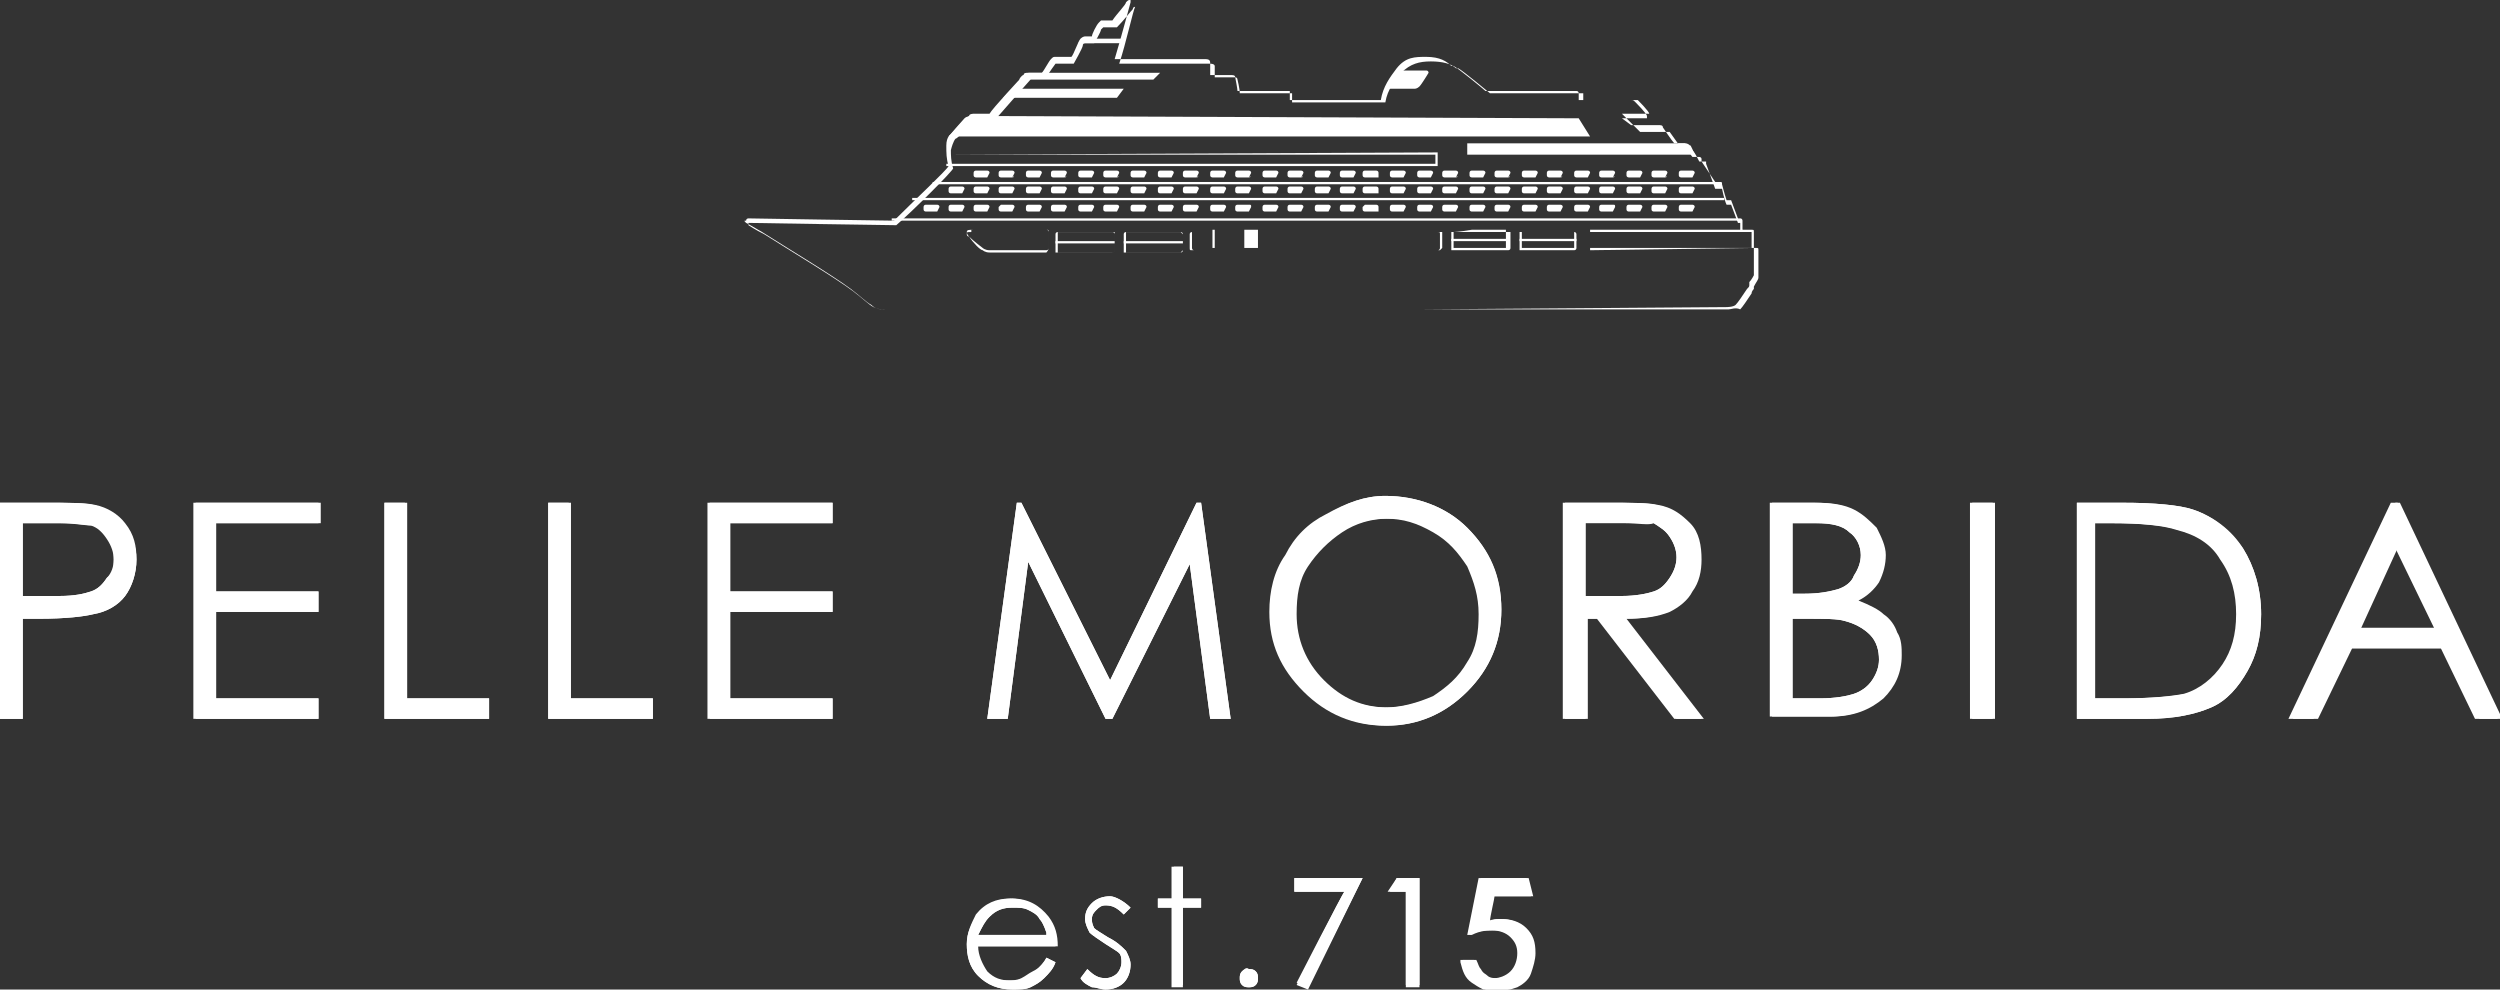 <?xml version="1.0" encoding="utf-8"?>
<!-- Generator: Adobe Illustrator 22.1.0, SVG Export Plug-In . SVG Version: 6.00 Build 0)  -->
<svg version="1.1" id="レイヤー_1" xmlns="http://www.w3.org/2000/svg" xmlns:xlink="http://www.w3.org/1999/xlink" x="0px"
	 y="0px" viewBox="0 0 109.9 43.5" style="enable-background:new 0 0 109.9 43.5;" xml:space="preserve">
<rect x="0" y="0" width="109.9" height="43.5" fill="#333333" stroke="none"/>
<style type="text/css">
	.st0{fill:#FFFFFF;}
</style>
<g>
	<path class="st0" d="M0,22.1h1.9c1.1,0,1.8,0,2.2,0.1c0.5,0.1,1,0.4,1.3,0.8C5.8,23.5,6,24,6,24.6c0,0.6-0.2,1.2-0.5,1.6
		c-0.3,0.4-0.8,0.7-1.4,0.8c-0.4,0.1-1.2,0.2-2.4,0.2H1v4.4H0V22.1z M1,23v3.2l1.6,0c0.7,0,1.1-0.1,1.4-0.2c0.3-0.1,0.5-0.3,0.7-0.6
		C4.9,25.2,5,24.9,5,24.6c0-0.3-0.1-0.6-0.3-0.9c-0.2-0.3-0.4-0.5-0.7-0.6C3.7,23.1,3.3,23,2.6,23H1z"/>
	<polygon class="st0" points="8.5,22.1 14,22.1 14,23 9.5,23 9.5,26 14,26 14,26.9 9.5,26.9 9.5,30.7 14,30.7 14,31.6 8.5,31.6 	"/>
	<polygon class="st0" points="16.9,22.1 17.8,22.1 17.8,30.7 21.5,30.7 21.5,31.6 16.9,31.6 	"/>
	<polygon class="st0" points="24.1,22.1 25,22.1 25,30.7 28.7,30.7 28.7,31.6 24.1,31.6 	"/>
	<polygon class="st0" points="31.1,22.1 36.6,22.1 36.6,23 32.1,23 32.1,26 36.6,26 36.6,26.9 32.1,26.9 32.1,30.7 36.6,30.7 
		36.6,31.6 31.1,31.6 	"/>
	<polygon class="st0" points="43.4,31.6 44.7,22.1 44.9,22.1 48.8,29.9 52.6,22.1 52.8,22.1 54.1,31.6 53.2,31.6 52.3,24.8 
		48.9,31.6 48.6,31.6 45.2,24.7 44.3,31.6 	"/>
	<path class="st0" d="M60.9,21.8c1.4,0,2.7,0.5,3.6,1.4c1,1,1.5,2.2,1.5,3.6c0,1.4-0.5,2.6-1.5,3.6c-1,1-2.2,1.5-3.6,1.5
		c-1.4,0-2.6-0.5-3.6-1.5c-1-1-1.5-2.1-1.5-3.5c0-0.9,0.2-1.8,0.7-2.5c0.4-0.8,1-1.4,1.8-1.8C59.2,22.1,60,21.8,60.9,21.8 M61,22.8
		c-0.7,0-1.4,0.2-2,0.6c-0.6,0.4-1.1,0.9-1.5,1.5c-0.4,0.6-0.5,1.3-0.5,2.1c0,1.1,0.4,2.1,1.2,2.9c0.8,0.8,1.7,1.2,2.8,1.2
		c0.7,0,1.4-0.2,2.1-0.5c0.6-0.4,1.1-0.9,1.5-1.5c0.4-0.6,0.5-1.3,0.5-2.1c0-0.8-0.2-1.4-0.5-2.1c-0.4-0.6-0.8-1.1-1.5-1.5
		C62.4,22.9,61.7,22.8,61,22.8"/>
	<path class="st0" d="M68.8,22.1h1.9c1.1,0,1.8,0,2.2,0.1c0.6,0.1,1,0.4,1.4,0.8c0.4,0.4,0.5,1,0.5,1.6c0,0.5-0.1,1-0.4,1.4
		c-0.2,0.4-0.6,0.7-1,0.9c-0.5,0.2-1.1,0.3-1.9,0.3l3.4,4.4h-1.2l-3.4-4.4h-0.5v4.4h-1V22.1z M69.7,23v3.2l1.6,0
		c0.6,0,1.1-0.1,1.4-0.2c0.3-0.1,0.5-0.3,0.7-0.6c0.2-0.3,0.3-0.6,0.3-0.9c0-0.3-0.1-0.6-0.3-0.9c-0.2-0.3-0.4-0.4-0.7-0.6
		c-0.3-0.1-0.7-0.2-1.4-0.2H69.7z"/>
	<path class="st0" d="M77.9,22.1h1.9c0.8,0,1.3,0.1,1.7,0.3c0.4,0.2,0.7,0.5,1,0.8c0.2,0.4,0.4,0.8,0.4,1.2c0,0.4-0.1,0.8-0.3,1.2
		c-0.2,0.3-0.5,0.6-0.9,0.8c0.5,0.2,0.9,0.4,1.1,0.6c0.3,0.2,0.5,0.5,0.6,0.8c0.2,0.3,0.2,0.7,0.2,1c0,0.8-0.3,1.4-0.8,1.9
		c-0.6,0.5-1.3,0.8-2.3,0.8h-2.6V22.1z M78.8,23v3.1h0.5c0.7,0,1.2-0.1,1.5-0.2c0.3-0.1,0.6-0.3,0.7-0.6c0.2-0.3,0.3-0.6,0.3-0.9
		c0-0.4-0.2-0.8-0.5-1c-0.3-0.3-0.8-0.4-1.5-0.4H78.8z M78.8,27v3.7H80c0.7,0,1.2-0.1,1.5-0.2c0.3-0.1,0.6-0.3,0.8-0.6
		c0.2-0.3,0.3-0.6,0.3-0.9c0-0.4-0.1-0.8-0.4-1.1c-0.3-0.3-0.7-0.5-1.1-0.6c-0.3-0.1-0.9-0.1-1.7-0.1H78.8z"/>
	<rect x="86.7" y="22.1" class="st0" width="1" height="9.5"/>
	<path class="st0" d="M91.3,31.6v-9.5h2c1.4,0,2.5,0.1,3.1,0.3c0.9,0.3,1.7,0.9,2.2,1.7c0.5,0.8,0.8,1.8,0.8,2.9
		c0,1-0.2,1.8-0.6,2.5c-0.4,0.7-0.9,1.3-1.6,1.6c-0.7,0.3-1.6,0.5-2.8,0.5H91.3z M92.3,30.7h1.1c1.3,0,2.2-0.1,2.7-0.2
		c0.7-0.2,1.3-0.7,1.7-1.3c0.4-0.6,0.6-1.3,0.6-2.2c0-0.9-0.2-1.7-0.7-2.4c-0.4-0.7-1.1-1.1-1.9-1.3c-0.6-0.2-1.6-0.3-3-0.3h-0.7
		V30.7z"/>
	<path class="st0" d="M105.5,22.1l4.5,9.5h-1l-1.5-3.1h-4.1l-1.5,3.1h-1.1l4.5-9.5H105.5z M105.4,24.1l-1.6,3.5h3.3L105.4,24.1z"/>
	<path class="st0" d="M0.1,22.1H2c1.1,0,1.8,0,2.2,0.1c0.5,0.1,1,0.4,1.3,0.8C5.9,23.5,6,24,6,24.6c0,0.6-0.2,1.2-0.5,1.6
		c-0.3,0.4-0.8,0.7-1.4,0.8c-0.4,0.1-1.2,0.2-2.4,0.2H1v4.4h-1V22.1z M1,23v3.2l1.6,0c0.7,0,1.1-0.1,1.4-0.2
		c0.3-0.1,0.5-0.3,0.7-0.6C5,25.2,5,25,5,24.6C5,24.3,5,24,4.8,23.7c-0.2-0.3-0.4-0.5-0.7-0.6C3.8,23.1,3.4,23,2.7,23H1z"/>
	<polygon class="st0" points="8.6,22.1 14.1,22.1 14.1,23 9.5,23 9.5,26 14,26 14,26.9 9.5,26.9 9.5,30.7 14,30.7 14,31.6 8.6,31.6 
			"/>
	<polygon class="st0" points="16.9,22.1 17.9,22.1 17.9,30.7 21.5,30.7 21.5,31.6 16.9,31.6 	"/>
	<polygon class="st0" points="24.1,22.1 25.1,22.1 25.1,30.7 28.7,30.7 28.7,31.6 24.1,31.6 	"/>
	<polygon class="st0" points="31.2,22.1 36.6,22.1 36.6,23 32.1,23 32.1,26 36.6,26 36.6,26.9 32.1,26.9 32.1,30.7 36.6,30.7 
		36.6,31.6 31.2,31.6 	"/>
	<polygon class="st0" points="43.4,31.6 44.7,22.1 44.9,22.1 48.8,29.9 52.6,22.1 52.8,22.1 54.1,31.6 53.2,31.6 52.3,24.8 
		48.9,31.6 48.6,31.6 45.2,24.7 44.3,31.6 	"/>
	<path class="st0" d="M60.9,21.8c1.4,0,2.7,0.5,3.6,1.4c1,1,1.5,2.1,1.5,3.6c0,1.4-0.5,2.6-1.5,3.6c-1,1-2.2,1.5-3.5,1.5
		c-1.4,0-2.6-0.5-3.6-1.5c-1-1-1.5-2.1-1.5-3.5c0-0.9,0.2-1.8,0.7-2.5c0.4-0.8,1-1.4,1.8-1.8C59.2,22.1,60,21.8,60.9,21.8
		 M60.9,22.8c-0.7,0-1.4,0.2-2,0.6c-0.6,0.4-1.1,0.9-1.5,1.5c-0.4,0.6-0.5,1.3-0.5,2.1c0,1.1,0.4,2.1,1.2,2.9
		c0.8,0.8,1.7,1.2,2.8,1.2c0.7,0,1.4-0.2,2.1-0.5c0.6-0.4,1.1-0.8,1.5-1.5c0.4-0.6,0.5-1.3,0.5-2.1c0-0.8-0.2-1.4-0.5-2.1
		c-0.4-0.6-0.8-1.1-1.5-1.5C62.3,23,61.7,22.8,60.9,22.8"/>
	<path class="st0" d="M68.7,22.1h1.9c1.1,0,1.8,0,2.2,0.1c0.6,0.1,1,0.4,1.4,0.8c0.4,0.4,0.5,1,0.5,1.6c0,0.5-0.1,1-0.4,1.4
		c-0.2,0.4-0.6,0.7-1,0.9c-0.5,0.2-1.1,0.3-1.9,0.3l3.4,4.4h-1.2l-3.4-4.4h-0.5v4.4h-1V22.1z M69.7,23v3.2l1.6,0
		c0.6,0,1.1-0.1,1.4-0.2c0.3-0.1,0.5-0.3,0.7-0.6c0.2-0.3,0.3-0.6,0.3-0.9c0-0.3-0.1-0.6-0.3-0.9c-0.2-0.3-0.4-0.4-0.7-0.6
		C72.5,23.1,72,23,71.4,23H69.7z"/>
	<path class="st0" d="M77.8,22.1h1.9c0.8,0,1.3,0.1,1.7,0.3c0.4,0.2,0.7,0.5,1,0.8c0.2,0.4,0.4,0.8,0.4,1.2c0,0.4-0.1,0.8-0.3,1.2
		c-0.2,0.3-0.5,0.6-0.9,0.8c0.5,0.2,0.9,0.4,1.1,0.6c0.3,0.2,0.5,0.5,0.6,0.8c0.1,0.3,0.2,0.7,0.2,1c0,0.8-0.3,1.4-0.8,1.9
		c-0.6,0.5-1.3,0.8-2.3,0.8h-2.6V22.1z M78.8,23v3.1h0.5c0.7,0,1.1-0.1,1.5-0.2c0.3-0.1,0.6-0.3,0.7-0.6c0.2-0.3,0.3-0.6,0.3-0.9
		c0-0.4-0.2-0.8-0.5-1C81,23.1,80.5,23,79.9,23H78.8z M78.8,27v3.7H80c0.7,0,1.2-0.1,1.5-0.2c0.3-0.1,0.6-0.3,0.8-0.6
		c0.2-0.3,0.3-0.6,0.3-0.9c0-0.4-0.1-0.8-0.4-1.1c-0.3-0.3-0.7-0.5-1.1-0.6c-0.3-0.1-0.9-0.1-1.7-0.1H78.8z"/>
	<rect x="86.6" y="22.1" class="st0" width="1" height="9.5"/>
	<path class="st0" d="M91.3,31.6v-9.5h2c1.4,0,2.5,0.1,3.1,0.3c0.9,0.3,1.6,0.9,2.2,1.7c0.5,0.8,0.8,1.8,0.8,2.9
		c0,1-0.2,1.8-0.6,2.5c-0.4,0.7-0.9,1.3-1.6,1.6c-0.7,0.3-1.6,0.5-2.8,0.5H91.3z M92.2,30.7h1.1c1.3,0,2.2-0.1,2.7-0.2
		c0.7-0.2,1.3-0.7,1.7-1.3c0.4-0.6,0.6-1.3,0.6-2.2c0-0.9-0.2-1.7-0.7-2.4c-0.4-0.7-1.1-1.1-1.9-1.3c-0.6-0.2-1.6-0.3-2.9-0.3h-0.7
		V30.7z"/>
	<path class="st0" d="M105.4,22.1l4.4,9.5h-1l-1.5-3.1h-4.1l-1.5,3.1h-1.1l4.5-9.5H105.4z M105.3,24.1l-1.6,3.5h3.3L105.3,24.1z"/>
	<path class="st0" d="M46,42.1l0.4,0.2c-0.1,0.3-0.3,0.5-0.5,0.7c-0.2,0.2-0.4,0.3-0.6,0.4c-0.2,0.1-0.5,0.1-0.8,0.1
		c-0.6,0-1.1-0.2-1.5-0.6c-0.4-0.4-0.5-0.9-0.5-1.4c0-0.5,0.2-0.9,0.5-1.3c0.4-0.5,0.9-0.7,1.5-0.7c0.7,0,1.2,0.3,1.6,0.8
		c0.3,0.4,0.4,0.8,0.4,1.3h-3.5c0,0.4,0.2,0.8,0.4,1.1c0.3,0.3,0.6,0.4,1,0.4c0.2,0,0.4,0,0.6-0.1c0.2-0.1,0.3-0.2,0.5-0.3
		C45.7,42.5,45.9,42.3,46,42.1 M46,41c-0.1-0.3-0.2-0.5-0.3-0.6c-0.1-0.2-0.3-0.3-0.5-0.4c-0.2-0.1-0.4-0.1-0.7-0.1
		c-0.4,0-0.7,0.1-1,0.4c-0.2,0.2-0.3,0.4-0.5,0.8H46z"/>
	<path class="st0" d="M49.7,39.9l-0.3,0.3c-0.3-0.3-0.5-0.4-0.8-0.4c-0.2,0-0.3,0.1-0.4,0.2c-0.1,0.1-0.2,0.2-0.2,0.4
		c0,0.1,0,0.2,0.1,0.4c0.1,0.1,0.3,0.2,0.6,0.4c0.4,0.2,0.6,0.4,0.8,0.6c0.1,0.2,0.2,0.4,0.2,0.6c0,0.3-0.1,0.6-0.3,0.8
		c-0.2,0.2-0.5,0.3-0.8,0.3c-0.2,0-0.4-0.1-0.6-0.1c-0.2-0.1-0.4-0.2-0.5-0.4l0.3-0.4c0.3,0.3,0.5,0.4,0.8,0.4
		c0.2,0,0.4-0.1,0.5-0.2c0.1-0.1,0.2-0.3,0.2-0.5c0-0.1,0-0.3-0.1-0.4c-0.1-0.1-0.3-0.2-0.6-0.4c-0.3-0.2-0.6-0.4-0.7-0.5
		c-0.1-0.2-0.2-0.4-0.2-0.6c0-0.3,0.1-0.5,0.3-0.7c0.2-0.2,0.5-0.3,0.8-0.3C49,39.4,49.4,39.6,49.7,39.9"/>
	<polygon class="st0" points="51.5,38.1 52,38.1 52,39.5 52.8,39.5 52.8,39.9 52,39.9 52,43.4 51.5,43.4 51.5,39.9 50.9,39.9 
		50.9,39.5 51.5,39.5 	"/>
	<path class="st0" d="M54.6,42.7c-0.1,0.1-0.1,0.2-0.1,0.3c0,0.1,0,0.2,0.1,0.3c0.1,0.1,0.2,0.1,0.3,0.1c0.1,0,0.2,0,0.3-0.1
		c0.1-0.1,0.1-0.2,0.1-0.3c0-0.1,0-0.2-0.1-0.3c-0.1-0.1-0.2-0.1-0.3-0.1C54.8,42.6,54.7,42.6,54.6,42.7"/>
	<path class="st0" d="M59.9,38.6h-3v0.6h2.2C59,39.3,57,43.3,57,43.3l0.5,0.2L59.9,38.6L59.9,38.6z"/>
	<polygon class="st0" points="62.4,38.6 61.4,38.6 61.1,39.2 61.8,39.2 61.8,43.4 62.4,43.4 62.4,38.6 	"/>
	<path class="st0" d="M67.2,38.6h-2.1l-0.5,2.5l0.1,0c0.4-0.2,0.7-0.2,1-0.2c0.3,0,0.6,0.1,0.8,0.3c0.2,0.2,0.3,0.4,0.3,0.7
		c0,0.3-0.1,0.6-0.3,0.8c-0.2,0.2-0.5,0.3-0.7,0.3c-0.1,0-0.3,0-0.4-0.1c-0.1-0.1-0.2-0.1-0.3-0.3c-0.1-0.1-0.1-0.2-0.2-0.4l0,0
		h-0.6l0,0.1c0.1,0.4,0.2,0.7,0.5,0.9c0.3,0.2,0.6,0.4,1,0.4c0.3,0,0.6-0.1,0.9-0.2c0.2-0.1,0.5-0.3,0.6-0.6
		c0.1-0.3,0.2-0.6,0.2-0.9c0-0.5-0.1-0.8-0.4-1.1c-0.3-0.3-0.7-0.4-1.1-0.4c-0.1,0-0.3,0-0.5,0.1c0-0.2,0.2-1,0.2-1.1h1.7L67.2,38.6
		L67.2,38.6z"/>
	<path class="st0" d="M46,42.1l0.4,0.2c-0.1,0.3-0.3,0.5-0.5,0.7c-0.2,0.2-0.4,0.3-0.6,0.4c-0.2,0.1-0.5,0.1-0.8,0.1
		c-0.6,0-1.1-0.2-1.5-0.6c-0.4-0.4-0.5-0.9-0.5-1.4c0-0.5,0.2-0.9,0.4-1.3c0.4-0.5,0.9-0.7,1.5-0.7c0.7,0,1.2,0.3,1.6,0.8
		c0.3,0.4,0.4,0.8,0.4,1.3h-3.5c0,0.4,0.2,0.8,0.4,1.1c0.3,0.3,0.6,0.4,1,0.4c0.2,0,0.4,0,0.6-0.1c0.2-0.1,0.3-0.2,0.5-0.3
		C45.8,42.5,45.9,42.3,46,42.1 M46,41c-0.1-0.3-0.2-0.5-0.3-0.6c-0.1-0.2-0.3-0.3-0.5-0.4c-0.2-0.1-0.4-0.1-0.7-0.1
		c-0.4,0-0.7,0.1-1,0.4c-0.2,0.2-0.3,0.4-0.5,0.8H46z"/>
	<path class="st0" d="M49.7,39.9l-0.3,0.3c-0.3-0.3-0.5-0.4-0.8-0.4c-0.2,0-0.3,0.1-0.4,0.2c-0.1,0.1-0.2,0.2-0.2,0.4
		c0,0.1,0,0.2,0.1,0.4c0.1,0.1,0.3,0.2,0.6,0.4c0.4,0.2,0.6,0.4,0.8,0.6c0.1,0.2,0.2,0.4,0.2,0.6c0,0.3-0.1,0.6-0.3,0.8
		c-0.2,0.2-0.5,0.3-0.8,0.3c-0.2,0-0.4-0.1-0.6-0.1c-0.2-0.1-0.4-0.2-0.5-0.4l0.3-0.4c0.3,0.3,0.5,0.4,0.8,0.4
		c0.2,0,0.4-0.1,0.5-0.2c0.1-0.1,0.2-0.3,0.2-0.5c0-0.1,0-0.3-0.1-0.4c-0.1-0.1-0.3-0.2-0.6-0.4c-0.3-0.2-0.6-0.4-0.7-0.5
		c-0.1-0.2-0.2-0.4-0.2-0.6c0-0.3,0.1-0.5,0.3-0.7c0.2-0.2,0.5-0.3,0.8-0.3C49,39.4,49.4,39.6,49.7,39.9"/>
	<polygon class="st0" points="51.6,38.1 52,38.1 52,39.5 52.8,39.5 52.8,39.9 52,39.9 52,43.3 51.6,43.3 51.6,39.9 50.9,39.9 
		50.9,39.5 51.6,39.5 	"/>
	<path class="st0" d="M54.6,42.7c-0.1,0.1-0.1,0.2-0.1,0.3c0,0.1,0,0.2,0.1,0.3c0.1,0.1,0.2,0.1,0.3,0.1c0.1,0,0.2,0,0.3-0.1
		c0.1-0.1,0.1-0.2,0.1-0.3c0-0.1,0-0.2-0.1-0.3c-0.1-0.1-0.2-0.1-0.3-0.1C54.8,42.5,54.7,42.6,54.6,42.7"/>
	<path class="st0" d="M59.9,38.6h-3v0.6h2.2C59,39.3,57,43.2,57,43.2l0.5,0.2L59.9,38.6L59.9,38.6z"/>
	<polygon class="st0" points="62.3,38.6 61.4,38.6 61,39.2 61.8,39.2 61.8,43.3 62.4,43.3 62.4,38.6 	"/>
	<path class="st0" d="M67.1,38.6h-2.1l-0.5,2.5l0.1,0c0.4-0.2,0.7-0.2,1-0.2c0.3,0,0.6,0.1,0.8,0.3c0.2,0.2,0.3,0.4,0.3,0.7
		c0,0.3-0.1,0.6-0.3,0.8c-0.2,0.2-0.5,0.3-0.7,0.3c-0.1,0-0.3,0-0.4-0.1c-0.1-0.1-0.2-0.1-0.3-0.3c-0.1-0.1-0.1-0.2-0.2-0.4l0,0
		h-0.6l0,0.1c0.1,0.4,0.2,0.7,0.5,0.9c0.3,0.2,0.6,0.4,1,0.4c0.3,0,0.6-0.1,0.9-0.2c0.2-0.1,0.5-0.3,0.6-0.6
		c0.1-0.3,0.2-0.6,0.2-0.9c0-0.5-0.1-0.8-0.4-1.1c-0.3-0.3-0.6-0.4-1.1-0.4c-0.1,0-0.3,0-0.5,0.1c0-0.1,0.2-1,0.2-1.1h1.7L67.1,38.6
		L67.1,38.6z"/>
	<path class="st0" d="M76,13.6C75.9,13.6,75.9,13.6,76,13.6l-13.5,0l-23,0c0,0-0.6,0-0.7,0c-0.1,0-0.3,0-0.5-0.2
		c-0.2-0.1-0.5-0.4-0.9-0.7c-0.8-0.6-2.8-1.8-3.9-2.5c-0.5-0.3-0.7-0.4-0.7-0.4c-0.1-0.1-0.1-0.1,0-0.1c0-0.1,0.1-0.1,0.1-0.1
		c0,0,6,0.1,6.4,0.1c0.9-0.9,2.3-2.2,2.4-2.4c-0.1-0.3-0.1-0.6-0.1-0.9c0-0.4,0.2-0.5,0.2-0.5c0.1-0.1,0.6-0.7,0.8-0.8
		C42.6,5,42.8,5,42.8,5l0.7,0c0.1-0.2,1.4-1.6,1.5-1.7c0.1-0.1,0.2-0.1,0.3-0.1c0,0,0.4,0,0.5,0c0.1-0.1,0.3-0.5,0.4-0.6
		c0.1-0.1,0.1-0.1,0.2-0.1c0,0,0.5,0,0.7,0c0.1-0.1,0.3-0.7,0.4-0.8c0.1-0.1,0.2-0.1,0.2-0.1l0.3,0c0-0.1,0.2-0.5,0.3-0.6
		c0.1-0.1,0.1-0.1,0.1-0.1c0,0,0.4,0,0.5,0c0.2-0.3,0.6-0.7,0.6-0.8C49.6,0,49.6,0,49.7,0c0,0,0,0,0,0.1c0,0-0.4,1.5-0.7,2.5
		c0.4,0,3.8,0,4,0c0.2,0,0.2,0.1,0.2,0.2c0,0,0,0.4,0,0.5c0.2,0,0.8,0,0.9,0c0.1,0,0.2,0,0.2,0.1c0,0,0.1,0.5,0.1,0.6
		c0.3,0,2.1,0,2.2,0l0,0c0.1,0,0.1,0,0.1,0c0,0,0,0.1,0,0.1c0,0,0,0.2,0,0.3l4,0c0.1-0.6,0.4-1,0.7-1.4c0.4-0.5,0.8-0.5,1.3-0.5
		c0,0,0,0,0,0c0.6,0,0.9,0.2,1.1,0.4l0.1,0c0.2,0.1,1.3,1,1.4,1.1c0.2,0,3.7,0,3.9,0c0,0,0.1,0,0.1,0c0.1,0,0.1,0.1,0.1,0.1
		c0,0,0,0.2,0,0.3c0.3,0,2.1,0,2.3,0c0.1,0,0.1,0,0.2,0.1c0,0,0.5,0.5,0.5,0.6c0,0.1,0,0.1,0,0.1c0,0,0,0-0.1,0c0,0-0.7,0-1,0
		l0.4,0.3l1.2,0c0.1,0,0.2,0,0.2,0.1c0,0,0.4,0.6,0.5,0.7c0.1,0,0.3,0,0.4,0c0.1,0,0.1,0,0.1,0.1c0,0,0.2,0.4,0.3,0.5h0.2
		c0.1,0,0.1,0,0.1,0c0,0,0.1,0,0.1,0.1c0,0,0,0.1,0,0.1L75.4,8c0.1,0,0.2,0,0.2,0c0.1,0,0.1,0,0.1,0.1c0,0,0.1,0.4,0.2,0.7H76
		c0,0,0.1,0,0.1,0c0,0,0,0,0,0l0.3,0.8h0.1c0.1,0,0.1,0.1,0.1,0.1l0,0.4H77c0.1,0,0.1,0,0.1,0.1c0,0,0,0,0,0.1v0.6h0.1
		c0.1,0,0.1,0,0.1,0.1c0,0,0,0.1,0,0.2c0,0.3,0,0.9,0,1c0,0.1-0.1,0.2-0.2,0.4l0,0.1c0,0-0.1,0.1-0.1,0.2c-0.2,0.3-0.4,0.6-0.5,0.7
		C76.3,13.5,76.1,13.6,76,13.6z M75.9,13.5c0,0,0.3,0,0.4-0.1c0.1-0.1,0.3-0.4,0.5-0.7c0.1-0.1,0.1-0.1,0.1-0.2l0-0.1
		c0.1-0.1,0.2-0.3,0.2-0.3c0-0.1,0-0.7,0-1c0-0.1,0-0.2,0-0.2c0,0,0,0,0,0H77v-0.7c0,0,0,0,0,0c0,0,0,0-0.1,0h-0.4l0-0.4
		c0,0,0,0,0,0h-0.1l0,0l-0.3-0.8c0,0,0,0,0,0c0,0,0,0,0,0h-0.2l0,0c-0.1-0.2-0.2-0.7-0.2-0.7c0,0,0,0-0.1,0c0,0-0.2,0-0.2,0l0,0
		l-0.4-1.1c0,0,0,0,0-0.1c0,0,0,0,0,0c0,0-0.1,0-0.1,0h-0.2l0,0c-0.1-0.2-0.2-0.4-0.3-0.5c0,0,0,0-0.1-0.1c-0.1,0-0.4,0-0.4,0l0,0
		l0,0c0,0-0.5-0.7-0.5-0.7c0,0,0,0-0.1,0l-1.2,0L71.3,5h0.1c0.4,0,1.1,0,1.1,0c0,0,0,0,0,0c0,0,0,0,0,0c0-0.1-0.5-0.6-0.5-0.6
		c0,0,0,0-0.1,0c-0.1,0-2.3,0-2.3,0h0l0,0c0,0,0-0.3,0-0.3c0,0,0,0,0,0c0,0-0.1,0-0.1,0c-0.3,0-3.9,0-4,0h0l0,0c0,0-1.2-1-1.4-1.1
		l-0.1,0c-0.2-0.2-0.6-0.3-1.1-0.3c0,0,0,0,0,0c-0.5,0-0.9,0.1-1.3,0.5c-0.3,0.4-0.6,0.7-0.7,1.3l0,0h0l-4.1,0l0,0c0,0,0-0.3,0-0.3
		l0,0c0,0,0-0.1,0-0.1c0,0,0,0-0.1,0h0c-0.1,0-2.2,0-2.2,0l0,0l0,0c0-0.2-0.1-0.6-0.1-0.6c0,0,0-0.1-0.1-0.1c-0.1,0-0.9,0-0.9,0l0,0
		l0,0c0-0.2,0-0.5,0-0.5c0,0,0-0.1-0.2-0.1c0,0,0,0,0,0c-0.2,0-4,0-4,0l0,0l0,0c0.3-0.9,0.6-2.3,0.7-2.5c0,0-0.1,0-0.1,0.1
		c-0.1,0.1-0.4,0.5-0.7,0.8l0,0l0,0c-0.1,0-0.5,0-0.6,0c0,0,0,0-0.1,0.1c0,0.1-0.3,0.6-0.3,0.6l0,0l-0.4,0c0,0-0.1,0-0.1,0.1
		c0,0.1-0.4,0.8-0.4,0.8l0,0l0,0c0,0-0.7,0-0.7,0c0,0-0.1,0-0.1,0c0,0-0.3,0.4-0.4,0.6l0,0l0,0c0,0-0.5,0-0.5,0
		c-0.1,0-0.2,0-0.2,0.1c-0.1,0.1-1.5,1.7-1.5,1.7l0,0l-0.7,0c0,0-0.1,0-0.3,0.1c-0.1,0.1-0.7,0.8-0.8,0.8l0,0c0,0-0.1,0.1-0.2,0.5
		c0,0.2,0,0.5,0.1,0.8l0,0c0,0.1-1.8,1.9-2.5,2.5l0,0l0,0c-0.3,0-6.4-0.1-6.4-0.1c-0.1,0-0.1,0-0.1,0c0,0,0,0,0,0.1
		c0,0,0.3,0.2,0.7,0.4c1.1,0.7,3.1,1.9,3.9,2.5c0.4,0.3,0.7,0.6,0.9,0.7c0.2,0.1,0.3,0.1,0.5,0.1c0.1,0,0.7,0,0.7,0l23,0L75.9,13.5z
		"/>
	<path class="st0" d="M43.8,11.1c-0.1,0-0.2,0-0.3,0c-0.2,0-0.3-0.1-0.3-0.1l0,0c-0.1,0-0.4-0.3-0.6-0.6c-0.1-0.1-0.1-0.2-0.1-0.2
		c0-0.1,0.1-0.1,0.3-0.1h3.2c0.1,0,0.1,0,0.1,0.1v0.7c0,0.1-0.1,0.2-0.1,0.2c0,0-1.9,0-2,0C44,11.1,43.9,11.1,43.8,11.1z M42.7,10.2
		c-0.2,0-0.2,0-0.2,0.1c0,0,0,0.1,0.1,0.1c0.2,0.2,0.6,0.5,0.6,0.5l0,0c0,0,0.1,0.1,0.3,0.1c0.2,0,0.5,0,0.5,0h0c0,0,1.9,0,2,0
		c0,0,0.1,0,0.1-0.1v-0.7c0,0,0-0.1-0.1-0.1H42.7z"/>
	<path class="st0" d="M47.2,11.1c-0.4,0-0.7,0-0.7,0c0,0-0.1,0-0.1,0c0,0,0-0.1,0-0.1l0-0.7c0-0.1,0.1-0.1,0.1-0.1
		c0.1,0,2.3,0,2.4,0c0.1,0,0.1,0.1,0.1,0.1l0,0.1c0,0.3,0,0.6,0,0.6c0,0.1-0.1,0.1-0.1,0.1C48.9,11.1,47.9,11.1,47.2,11.1z
		 M48.4,10.2c-0.7,0-1.9,0-1.9,0c0,0,0,0,0,0.1v0.7c0,0,0,0,0,0.1c0,0,0,0,0,0c0.1,0,2.4,0,2.4,0c0,0,0.1,0,0.1-0.1
		c0-0.1,0-0.5,0-0.6l0-0.1c0-0.1,0-0.1,0-0.1C48.9,10.2,48.7,10.2,48.4,10.2z"/>
	<rect x="46.4" y="10.6" class="st0" width="2.6" height="0.1"/>
	<path class="st0" d="M50.2,11.1c-0.4,0-0.7,0-0.7,0c0,0-0.1,0-0.1,0c0,0,0-0.1,0-0.1l0-0.7c0-0.1,0.1-0.1,0.1-0.1c0,0,2.4,0,2.4,0
		c0.1,0,0.1,0.1,0.1,0.1l0,0c0,0.3,0,0.6,0,0.7c0,0.1-0.1,0.1-0.1,0.1C51.9,11.1,50.9,11.1,50.2,11.1z M51.9,10.2
		c-0.1,0-2.4,0-2.4,0c0,0,0,0,0,0.1v0.7c0,0,0,0.1,0,0.1c0,0,0,0,0,0c0.1,0,2.4,0,2.4,0c0,0,0,0,0.1-0.1c0,0,0-0.3,0-0.7L51.9,10.2
		C51.9,10.2,51.9,10.2,51.9,10.2z"/>
	<path class="st0" d="M57.7,11c-2.6,0-5.2,0-5.3,0c-0.1,0-0.1,0-0.1-0.1c0,0,0-0.6,0-0.6c0-0.1,0.1-0.1,0.1-0.1c0.4,0,10.8,0,10.8,0
		c0.1,0,0.1,0,0.1,0.1c0,0,0,0,0,0.1c0,0.2,0,0.4,0,0.5c0,0.1-0.1,0.1-0.1,0.1C63.2,11,60.4,11,57.7,11z M62.2,10.2
		c-2.7,0-9.8,0-9.8,0c0,0,0,0,0,0.1v0c0,0.2,0,0.6,0,0.6v0c0,0,0,0.1,0.1,0.1c0.1,0,10.7,0,10.8,0c0,0,0,0,0.1-0.1c0,0,0-0.3,0-0.5
		c0-0.1,0-0.1,0-0.1c0-0.1,0-0.1,0-0.1C63.2,10.2,62.8,10.2,62.2,10.2z"/>
	<rect x="49.4" y="10.6" class="st0" width="2.6" height="0.1"/>
	<path class="st0" d="M64.6,11c-0.4,0-0.7,0-0.7,0c0,0-0.1,0-0.1,0c0,0,0-0.1,0-0.1l0-0.6c0,0,0-0.1,0-0.1c0,0,0.1,0,0.1,0
		c0,0,0.4,0,0.9,0c0.7,0,1.4,0,1.5,0c0,0,0.1,0,0.1,0c0,0,0,0.1,0,0.1c0,0,0,0.5,0,0.6c0,0.1-0.1,0.1-0.1,0.1
		C66.3,11,65.3,11,64.6,11z M63.9,10.2C63.9,10.2,63.9,10.2,63.9,10.2C63.9,10.2,63.9,10.2,63.9,10.2l0,0.6c0,0,0,0,0,0.1
		c0,0,0,0,0,0c0.1,0,2.3,0,2.3,0c0,0,0,0,0-0.1c0-0.1,0-0.5,0-0.6c0,0,0,0,0-0.1c0,0,0,0,0,0c0,0-0.8,0-1.5,0
		C64.1,10.2,63.9,10.2,63.9,10.2C63.9,10.2,63.9,10.2,63.9,10.2z"/>
	<rect x="63.8" y="10.5" class="st0" width="2.5" height="0.1"/>
	<path class="st0" d="M67.6,11c-0.4,0-0.6,0-0.7,0c0,0-0.1,0-0.1,0c0,0,0-0.1,0-0.1l0-0.6c0,0,0-0.1,0-0.1c0,0,0.1,0,0.1,0
		c0,0,0.2,0,0.5,0c0.9,0,1.8,0,1.8,0c0.1,0,0.1,0.1,0.1,0.1l0,0l0,0c0,0.2,0,0.5,0,0.6c0,0.1-0.1,0.1-0.1,0.1
		C69.3,11,68.3,11,67.6,11z M66.9,10.2C66.9,10.2,66.9,10.2,66.9,10.2C66.9,10.2,66.9,10.2,66.9,10.2l0,0.6c0,0,0,0,0,0.1
		c0,0,0,0,0,0c0.1,0,2.3,0,2.3,0c0,0,0,0,0-0.1c0,0,0-0.2,0-0.6l0,0l0,0c0,0,0,0,0,0c0,0-1.2,0-1.8,0C67,10.2,66.9,10.2,66.9,10.2z"
		/>
	<rect x="66.8" y="10.5" class="st0" width="2.5" height="0.1"/>
	<rect x="53.3" y="10.1" class="st0" width="0.1" height="0.8"/>
	<polygon class="st0" points="69.9,11 69.9,10.1 69.9,10.1 76.6,10.1 76.6,10.2 69.9,10.2 69.9,10.9 77,10.9 77,10.9 	"/>
	<rect x="39.2" y="9.6" class="st0" width="37.2" height="0.1"/>
	<rect x="40.1" y="8.7" class="st0" width="35.7" height="0.1"/>
	<rect x="41" y="8" class="st0" width="34.4" height="0.1"/>
	<polygon class="st0" points="63.2,7.3 63.2,7.3 41.6,7.3 41.6,7.2 63.1,7.2 63.1,6.8 41.5,6.8 41.5,6.8 63.2,6.7 	"/>
	<g>
		<rect x="54.7" y="10.1" class="st0" width="0.6" height="0.8"/>
		<g>
			<path class="st0" d="M43.4,9.3h-0.5c0,0-0.1,0-0.1-0.1V9.1c0,0,0-0.1,0.1-0.1h0.5c0,0,0.1,0,0.1,0.1L43.4,9.3
				C43.5,9.3,43.4,9.3,43.4,9.3"/>
			<path class="st0" d="M42.3,9.3h-0.5c0,0-0.1,0-0.1-0.1V9.1c0,0,0-0.1,0.1-0.1h0.5c0,0,0.1,0,0.1,0.1L42.3,9.3
				C42.4,9.3,42.3,9.3,42.3,9.3"/>
			<path class="st0" d="M41.2,9.3h-0.5c0,0-0.1,0-0.1-0.1V9.1c0,0,0-0.1,0.1-0.1h0.5c0,0,0.1,0,0.1,0.1L41.2,9.3
				C41.3,9.3,41.2,9.3,41.2,9.3"/>
			<path class="st0" d="M44.5,9.3H44c0,0-0.1,0-0.1-0.1V9.1C44,9,44,9,44,9h0.5c0,0,0.1,0,0.1,0.1L44.5,9.3
				C44.6,9.3,44.6,9.3,44.5,9.3"/>
			<path class="st0" d="M45.7,9.3h-0.5c0,0-0.1,0-0.1-0.1V9.1c0,0,0-0.1,0.1-0.1h0.5c0,0,0.1,0,0.1,0.1L45.7,9.3
				C45.8,9.3,45.7,9.3,45.7,9.3"/>
			<path class="st0" d="M46.8,9.3h-0.5c0,0-0.1,0-0.1-0.1V9.1c0,0,0-0.1,0.1-0.1h0.5c0,0,0.1,0,0.1,0.1L46.8,9.3
				C46.9,9.3,46.9,9.3,46.8,9.3"/>
			<path class="st0" d="M48,9.3h-0.5c0,0-0.1,0-0.1-0.1V9.1c0,0,0-0.1,0.1-0.1H48c0,0,0.1,0,0.1,0.1L48,9.3C48.1,9.3,48,9.3,48,9.3"
				/>
			<path class="st0" d="M49.1,9.3h-0.5c0,0-0.1,0-0.1-0.1V9.1c0,0,0-0.1,0.1-0.1h0.5c0,0,0.1,0,0.1,0.1L49.1,9.3
				C49.2,9.3,49.2,9.3,49.1,9.3"/>
			<path class="st0" d="M50.3,9.3h-0.5c0,0-0.1,0-0.1-0.1V9.1c0,0,0-0.1,0.1-0.1h0.5c0,0,0.1,0,0.1,0.1L50.3,9.3
				C50.4,9.3,50.3,9.3,50.3,9.3"/>
			<path class="st0" d="M51.5,9.3H51c0,0-0.1,0-0.1-0.1V9.1c0,0,0-0.1,0.1-0.1h0.5c0,0,0.1,0,0.1,0.1L51.5,9.3
				C51.5,9.3,51.5,9.3,51.5,9.3"/>
			<path class="st0" d="M52.6,9.3h-0.5c0,0-0.1,0-0.1-0.1V9.1c0,0,0-0.1,0.1-0.1h0.5c0,0,0.1,0,0.1,0.1L52.6,9.3
				C52.7,9.3,52.7,9.3,52.6,9.3"/>
			<path class="st0" d="M53.8,9.3h-0.5c0,0-0.1,0-0.1-0.1V9.1c0,0,0-0.1,0.1-0.1h0.5c0,0,0.1,0,0.1,0.1L53.8,9.3
				C53.8,9.3,53.8,9.3,53.8,9.3"/>
			<path class="st0" d="M54.9,9.3h-0.5c0,0-0.1,0-0.1-0.1V9.1c0,0,0-0.1,0.1-0.1h0.5C55,9,55,9,55,9.1L54.9,9.3
				C55,9.3,55,9.3,54.9,9.3"/>
			<path class="st0" d="M56.1,9.3h-0.5c0,0-0.1,0-0.1-0.1V9.1c0,0,0-0.1,0.1-0.1h0.5c0,0,0.1,0,0.1,0.1L56.1,9.3
				C56.1,9.3,56.1,9.3,56.1,9.3"/>
			<path class="st0" d="M57.2,9.3h-0.5c0,0-0.1,0-0.1-0.1V9.1c0,0,0-0.1,0.1-0.1h0.5c0,0,0.1,0,0.1,0.1L57.2,9.3
				C57.3,9.3,57.3,9.3,57.2,9.3"/>
			<path class="st0" d="M58.4,9.3h-0.5c0,0-0.1,0-0.1-0.1V9.1c0,0,0-0.1,0.1-0.1h0.5c0,0,0.1,0,0.1,0.1L58.4,9.3
				C58.4,9.3,58.4,9.3,58.4,9.3"/>
			<path class="st0" d="M59.5,9.3H59c0,0-0.1,0-0.1-0.1V9.1c0,0,0-0.1,0.1-0.1h0.5c0,0,0.1,0,0.1,0.1L59.5,9.3
				C59.6,9.3,59.5,9.3,59.5,9.3"/>
			<path class="st0" d="M60.6,9.3H60c0,0-0.1,0-0.1-0.1V9.1C60,9,60,9,60,9h0.5c0,0,0.1,0,0.1,0.1L60.6,9.3
				C60.6,9.3,60.6,9.3,60.6,9.3"/>
			<path class="st0" d="M61.7,9.3h-0.5c0,0-0.1,0-0.1-0.1V9.1c0,0,0-0.1,0.1-0.1h0.5c0,0,0.1,0,0.1,0.1L61.7,9.3
				C61.8,9.3,61.7,9.3,61.7,9.3"/>
			<path class="st0" d="M62.9,9.3h-0.5c0,0-0.1,0-0.1-0.1V9.1c0,0,0-0.1,0.1-0.1h0.5c0,0,0.1,0,0.1,0.1L62.9,9.3
				C62.9,9.3,62.9,9.3,62.9,9.3"/>
			<path class="st0" d="M64,9.3h-0.5c0,0-0.1,0-0.1-0.1V9.1c0,0,0-0.1,0.1-0.1H64c0,0,0.1,0,0.1,0.1L64,9.3
				C64.1,9.3,64.1,9.3,64,9.3"/>
			<path class="st0" d="M65.2,9.3h-0.5c0,0-0.1,0-0.1-0.1V9.1c0,0,0-0.1,0.1-0.1h0.5c0,0,0.1,0,0.1,0.1L65.2,9.3
				C65.2,9.3,65.2,9.3,65.2,9.3"/>
			<path class="st0" d="M66.3,9.3h-0.5c0,0-0.1,0-0.1-0.1V9.1c0,0,0-0.1,0.1-0.1h0.5c0,0,0.1,0,0.1,0.1L66.3,9.3
				C66.4,9.3,66.4,9.3,66.3,9.3"/>
			<path class="st0" d="M67.5,9.3H67c0,0-0.1,0-0.1-0.1V9.1c0,0,0-0.1,0.1-0.1h0.5c0,0,0.1,0,0.1,0.1L67.5,9.3
				C67.5,9.3,67.5,9.3,67.5,9.3"/>
			<path class="st0" d="M68.6,9.3h-0.5c0,0-0.1,0-0.1-0.1V9.1c0,0,0-0.1,0.1-0.1h0.5c0,0,0.1,0,0.1,0.1L68.6,9.3
				C68.7,9.3,68.7,9.3,68.6,9.3"/>
			<path class="st0" d="M69.8,9.3h-0.5c0,0-0.1,0-0.1-0.1V9.1c0,0,0-0.1,0.1-0.1h0.5c0,0,0.1,0,0.1,0.1L69.8,9.3
				C69.9,9.3,69.8,9.3,69.8,9.3"/>
			<path class="st0" d="M70.9,9.3h-0.5c0,0-0.1,0-0.1-0.1V9.1c0,0,0-0.1,0.1-0.1h0.5C71,9,71,9,71,9.1L70.9,9.3
				C71,9.3,71,9.3,70.9,9.3"/>
			<path class="st0" d="M72.1,9.3h-0.5c0,0-0.1,0-0.1-0.1V9.1c0,0,0-0.1,0.1-0.1h0.5c0,0,0.1,0,0.1,0.1L72.1,9.3
				C72.2,9.3,72.1,9.3,72.1,9.3"/>
			<path class="st0" d="M73.2,9.3h-0.5c0,0-0.1,0-0.1-0.1V9.1c0,0,0-0.1,0.1-0.1h0.5c0,0,0.1,0,0.1,0.1L73.2,9.3
				C73.3,9.3,73.3,9.3,73.2,9.3"/>
			<path class="st0" d="M74.4,9.3h-0.5c0,0-0.1,0-0.1-0.1V9.1c0,0,0-0.1,0.1-0.1h0.5c0,0,0.1,0,0.1,0.1L74.4,9.3
				C74.5,9.3,74.4,9.3,74.4,9.3"/>
			<g>
				<path class="st0" d="M43.4,8.5h-0.5c0,0-0.1,0-0.1-0.1V8.3c0,0,0-0.1,0.1-0.1h0.5c0,0,0.1,0,0.1,0.1L43.4,8.5
					C43.5,8.5,43.4,8.5,43.4,8.5"/>
				<path class="st0" d="M42.3,8.5h-0.5c0,0-0.1,0-0.1-0.1V8.3c0,0,0-0.1,0.1-0.1h0.5c0,0,0.1,0,0.1,0.1L42.3,8.5
					C42.4,8.5,42.3,8.5,42.3,8.5"/>
				<path class="st0" d="M44.5,8.5H44c0,0-0.1,0-0.1-0.1V8.3c0,0,0-0.1,0.1-0.1h0.5c0,0,0.1,0,0.1,0.1L44.5,8.5
					C44.6,8.5,44.6,8.5,44.5,8.5"/>
				<path class="st0" d="M45.7,8.5h-0.5c0,0-0.1,0-0.1-0.1V8.3c0,0,0-0.1,0.1-0.1h0.5c0,0,0.1,0,0.1,0.1L45.7,8.5
					C45.8,8.5,45.7,8.5,45.7,8.5"/>
				<path class="st0" d="M46.8,8.5h-0.5c0,0-0.1,0-0.1-0.1V8.3c0,0,0-0.1,0.1-0.1h0.5c0,0,0.1,0,0.1,0.1L46.8,8.5
					C46.9,8.5,46.9,8.5,46.8,8.5"/>
				<path class="st0" d="M48,8.5h-0.5c0,0-0.1,0-0.1-0.1V8.3c0,0,0-0.1,0.1-0.1H48c0,0,0.1,0,0.1,0.1L48,8.5C48.1,8.5,48,8.5,48,8.5
					"/>
				<path class="st0" d="M49.1,8.5h-0.5c0,0-0.1,0-0.1-0.1V8.3c0,0,0-0.1,0.1-0.1h0.5c0,0,0.1,0,0.1,0.1L49.1,8.5
					C49.2,8.5,49.2,8.5,49.1,8.5"/>
				<path class="st0" d="M50.3,8.5h-0.5c0,0-0.1,0-0.1-0.1V8.3c0,0,0-0.1,0.1-0.1h0.5c0,0,0.1,0,0.1,0.1L50.3,8.5
					C50.4,8.5,50.3,8.5,50.3,8.5"/>
				<path class="st0" d="M51.5,8.5H51c0,0-0.1,0-0.1-0.1V8.3c0,0,0-0.1,0.1-0.1h0.5c0,0,0.1,0,0.1,0.1L51.5,8.5
					C51.5,8.5,51.5,8.5,51.5,8.5"/>
				<path class="st0" d="M52.6,8.5h-0.5c0,0-0.1,0-0.1-0.1V8.3c0,0,0-0.1,0.1-0.1h0.5c0,0,0.1,0,0.1,0.1L52.6,8.5
					C52.7,8.5,52.7,8.5,52.6,8.5"/>
				<path class="st0" d="M53.8,8.5h-0.5c0,0-0.1,0-0.1-0.1V8.3c0,0,0-0.1,0.1-0.1h0.5c0,0,0.1,0,0.1,0.1L53.8,8.5
					C53.8,8.5,53.8,8.5,53.8,8.5"/>
				<path class="st0" d="M54.9,8.5h-0.5c0,0-0.1,0-0.1-0.1V8.3c0,0,0-0.1,0.1-0.1h0.5c0,0,0.1,0,0.1,0.1L54.9,8.5
					C55,8.5,55,8.5,54.9,8.5"/>
				<path class="st0" d="M56.1,8.5h-0.5c0,0-0.1,0-0.1-0.1V8.3c0,0,0-0.1,0.1-0.1h0.5c0,0,0.1,0,0.1,0.1L56.1,8.5
					C56.1,8.5,56.1,8.5,56.1,8.5"/>
				<path class="st0" d="M57.2,8.5h-0.5c0,0-0.1,0-0.1-0.1V8.3c0,0,0-0.1,0.1-0.1h0.5c0,0,0.1,0,0.1,0.1L57.2,8.5
					C57.3,8.5,57.3,8.5,57.2,8.5"/>
				<path class="st0" d="M58.4,8.5h-0.5c0,0-0.1,0-0.1-0.1V8.3c0,0,0-0.1,0.1-0.1h0.5c0,0,0.1,0,0.1,0.1L58.4,8.5
					C58.4,8.5,58.4,8.5,58.4,8.5"/>
				<path class="st0" d="M59.5,8.5H59c0,0-0.1,0-0.1-0.1V8.3c0,0,0-0.1,0.1-0.1h0.5c0,0,0.1,0,0.1,0.1L59.5,8.5
					C59.6,8.5,59.5,8.5,59.5,8.5"/>
				<path class="st0" d="M60.6,8.5H60c0,0-0.1,0-0.1-0.1V8.3c0,0,0-0.1,0.1-0.1h0.5c0,0,0.1,0,0.1,0.1L60.6,8.5
					C60.6,8.5,60.6,8.5,60.6,8.5"/>
				<path class="st0" d="M61.7,8.5h-0.5c0,0-0.1,0-0.1-0.1V8.3c0,0,0-0.1,0.1-0.1h0.5c0,0,0.1,0,0.1,0.1L61.7,8.5
					C61.8,8.5,61.7,8.5,61.7,8.5"/>
				<path class="st0" d="M62.9,8.5h-0.5c0,0-0.1,0-0.1-0.1V8.3c0,0,0-0.1,0.1-0.1h0.5c0,0,0.1,0,0.1,0.1L62.9,8.5
					C62.9,8.5,62.9,8.5,62.9,8.5"/>
				<path class="st0" d="M64,8.5h-0.5c0,0-0.1,0-0.1-0.1V8.3c0,0,0-0.1,0.1-0.1H64c0,0,0.1,0,0.1,0.1L64,8.5
					C64.1,8.5,64.1,8.5,64,8.5"/>
				<path class="st0" d="M65.2,8.5h-0.5c0,0-0.1,0-0.1-0.1V8.3c0,0,0-0.1,0.1-0.1h0.5c0,0,0.1,0,0.1,0.1L65.2,8.5
					C65.2,8.5,65.2,8.5,65.2,8.5"/>
				<path class="st0" d="M66.3,8.5h-0.5c0,0-0.1,0-0.1-0.1V8.3c0,0,0-0.1,0.1-0.1h0.5c0,0,0.1,0,0.1,0.1L66.3,8.5
					C66.4,8.5,66.4,8.5,66.3,8.5"/>
				<path class="st0" d="M67.5,8.5H67c0,0-0.1,0-0.1-0.1V8.3c0,0,0-0.1,0.1-0.1h0.5c0,0,0.1,0,0.1,0.1L67.5,8.5
					C67.5,8.5,67.5,8.5,67.5,8.5"/>
				<path class="st0" d="M68.6,8.5h-0.5c0,0-0.1,0-0.1-0.1V8.3c0,0,0-0.1,0.1-0.1h0.5c0,0,0.1,0,0.1,0.1L68.6,8.5
					C68.7,8.5,68.7,8.5,68.6,8.5"/>
				<path class="st0" d="M69.8,8.5h-0.5c0,0-0.1,0-0.1-0.1V8.3c0,0,0-0.1,0.1-0.1h0.5c0,0,0.1,0,0.1,0.1L69.8,8.5
					C69.9,8.5,69.8,8.5,69.8,8.5"/>
				<path class="st0" d="M70.9,8.5h-0.5c0,0-0.1,0-0.1-0.1V8.3c0,0,0-0.1,0.1-0.1h0.5c0,0,0.1,0,0.1,0.1L70.9,8.5
					C71,8.5,71,8.5,70.9,8.5"/>
				<path class="st0" d="M72.1,8.5h-0.5c0,0-0.1,0-0.1-0.1V8.3c0,0,0-0.1,0.1-0.1h0.5c0,0,0.1,0,0.1,0.1L72.1,8.5
					C72.2,8.5,72.1,8.5,72.1,8.5"/>
				<path class="st0" d="M73.2,8.5h-0.5c0,0-0.1,0-0.1-0.1V8.3c0,0,0-0.1,0.1-0.1h0.5c0,0,0.1,0,0.1,0.1L73.2,8.5
					C73.3,8.5,73.3,8.5,73.2,8.5"/>
				<path class="st0" d="M74.4,8.5h-0.5c0,0-0.1,0-0.1-0.1V8.3c0,0,0-0.1,0.1-0.1h0.5c0,0,0.1,0,0.1,0.1L74.4,8.5
					C74.5,8.5,74.4,8.5,74.4,8.5"/>
				<g>
					<path class="st0" d="M74.5,6.8h-10l0-0.5l9.2,0h0.4c0,0,0.1,0,0.2,0.1C74.3,6.3,74.5,6.8,74.5,6.8"/>
					<path class="st0" d="M43.4,7.8h-0.5c0,0-0.1,0-0.1-0.1V7.6c0,0,0-0.1,0.1-0.1h0.5c0,0,0.1,0,0.1,0.1L43.4,7.8
						C43.5,7.7,43.4,7.8,43.4,7.8"/>
					<path class="st0" d="M44.5,7.8H44c0,0-0.1,0-0.1-0.1V7.6c0,0,0-0.1,0.1-0.1h0.5c0,0,0.1,0,0.1,0.1L44.5,7.8
						C44.6,7.7,44.6,7.8,44.5,7.8"/>
					<path class="st0" d="M45.7,7.8h-0.5c0,0-0.1,0-0.1-0.1V7.6c0,0,0-0.1,0.1-0.1h0.5c0,0,0.1,0,0.1,0.1L45.7,7.8
						C45.8,7.7,45.7,7.8,45.7,7.8"/>
					<path class="st0" d="M46.8,7.8h-0.5c0,0-0.1,0-0.1-0.1V7.6c0,0,0-0.1,0.1-0.1h0.5c0,0,0.1,0,0.1,0.1L46.8,7.8
						C46.9,7.7,46.9,7.8,46.8,7.8"/>
					<path class="st0" d="M48,7.8h-0.5c0,0-0.1,0-0.1-0.1V7.6c0,0,0-0.1,0.1-0.1H48c0,0,0.1,0,0.1,0.1L48,7.8
						C48.1,7.7,48,7.8,48,7.8"/>
					<path class="st0" d="M49.1,7.8h-0.5c0,0-0.1,0-0.1-0.1V7.6c0,0,0-0.1,0.1-0.1h0.5c0,0,0.1,0,0.1,0.1L49.1,7.8
						C49.2,7.7,49.2,7.8,49.1,7.8"/>
					<path class="st0" d="M50.3,7.8h-0.5c0,0-0.1,0-0.1-0.1V7.6c0,0,0-0.1,0.1-0.1h0.5c0,0,0.1,0,0.1,0.1L50.3,7.8
						C50.4,7.7,50.3,7.8,50.3,7.8"/>
					<path class="st0" d="M51.5,7.8H51c0,0-0.1,0-0.1-0.1V7.6c0,0,0-0.1,0.1-0.1h0.5c0,0,0.1,0,0.1,0.1L51.5,7.8
						C51.5,7.7,51.5,7.8,51.5,7.8"/>
					<path class="st0" d="M52.6,7.8h-0.5c0,0-0.1,0-0.1-0.1V7.6c0,0,0-0.1,0.1-0.1h0.5c0,0,0.1,0,0.1,0.1L52.6,7.8
						C52.7,7.7,52.7,7.8,52.6,7.8"/>
					<path class="st0" d="M53.8,7.8h-0.5c0,0-0.1,0-0.1-0.1V7.6c0,0,0-0.1,0.1-0.1h0.5c0,0,0.1,0,0.1,0.1L53.8,7.8
						C53.8,7.7,53.8,7.8,53.8,7.8"/>
					<path class="st0" d="M54.9,7.8h-0.5c0,0-0.1,0-0.1-0.1V7.6c0,0,0-0.1,0.1-0.1h0.5c0,0,0.1,0,0.1,0.1L54.9,7.8
						C55,7.7,55,7.8,54.9,7.8"/>
					<path class="st0" d="M56.1,7.8h-0.5c0,0-0.1,0-0.1-0.1V7.6c0,0,0-0.1,0.1-0.1h0.5c0,0,0.1,0,0.1,0.1L56.1,7.8
						C56.1,7.7,56.1,7.8,56.1,7.8"/>
					<path class="st0" d="M57.2,7.8h-0.5c0,0-0.1,0-0.1-0.1V7.6c0,0,0-0.1,0.1-0.1h0.5c0,0,0.1,0,0.1,0.1L57.2,7.8
						C57.3,7.7,57.3,7.8,57.2,7.8"/>
					<path class="st0" d="M58.4,7.8h-0.5c0,0-0.1,0-0.1-0.1V7.6c0,0,0-0.1,0.1-0.1h0.5c0,0,0.1,0,0.1,0.1L58.4,7.8
						C58.4,7.7,58.4,7.8,58.4,7.8"/>
					<path class="st0" d="M59.5,7.8H59c0,0-0.1,0-0.1-0.1V7.6c0,0,0-0.1,0.1-0.1h0.5c0,0,0.1,0,0.1,0.1L59.5,7.8
						C59.6,7.7,59.5,7.8,59.5,7.8"/>
					<path class="st0" d="M60.6,7.8H60c0,0-0.1,0-0.1-0.1V7.6c0,0,0-0.1,0.1-0.1h0.5c0,0,0.1,0,0.1,0.1L60.6,7.8
						C60.6,7.7,60.6,7.8,60.6,7.8"/>
					<path class="st0" d="M61.7,7.8h-0.5c0,0-0.1,0-0.1-0.1V7.6c0,0,0-0.1,0.1-0.1h0.5c0,0,0.1,0,0.1,0.1L61.7,7.8
						C61.8,7.7,61.7,7.8,61.7,7.8"/>
					<path class="st0" d="M62.9,7.8h-0.5c0,0-0.1,0-0.1-0.1V7.6c0,0,0-0.1,0.1-0.1h0.5c0,0,0.1,0,0.1,0.1L62.9,7.8
						C62.9,7.7,62.9,7.8,62.9,7.8"/>
					<path class="st0" d="M64,7.8h-0.5c0,0-0.1,0-0.1-0.1V7.6c0,0,0-0.1,0.1-0.1H64c0,0,0.1,0,0.1,0.1L64,7.8
						C64.1,7.7,64.1,7.8,64,7.8"/>
					<path class="st0" d="M65.2,7.8h-0.5c0,0-0.1,0-0.1-0.1V7.6c0,0,0-0.1,0.1-0.1h0.5c0,0,0.1,0,0.1,0.1L65.2,7.8
						C65.2,7.7,65.2,7.8,65.2,7.8"/>
					<path class="st0" d="M66.3,7.8h-0.5c0,0-0.1,0-0.1-0.1V7.6c0,0,0-0.1,0.1-0.1h0.5c0,0,0.1,0,0.1,0.1L66.3,7.8
						C66.4,7.7,66.4,7.8,66.3,7.8"/>
					<path class="st0" d="M67.5,7.8H67c0,0-0.1,0-0.1-0.1V7.6c0,0,0-0.1,0.1-0.1h0.5c0,0,0.1,0,0.1,0.1L67.5,7.8
						C67.5,7.7,67.5,7.8,67.5,7.8"/>
					<path class="st0" d="M68.6,7.8h-0.5c0,0-0.1,0-0.1-0.1V7.6c0,0,0-0.1,0.1-0.1h0.5c0,0,0.1,0,0.1,0.1L68.6,7.8
						C68.7,7.7,68.7,7.8,68.6,7.8"/>
					<path class="st0" d="M69.8,7.8h-0.5c0,0-0.1,0-0.1-0.1V7.6c0,0,0-0.1,0.1-0.1h0.5c0,0,0.1,0,0.1,0.1L69.8,7.8
						C69.9,7.7,69.8,7.8,69.8,7.8"/>
					<path class="st0" d="M70.9,7.8h-0.5c0,0-0.1,0-0.1-0.1V7.6c0,0,0-0.1,0.1-0.1h0.5c0,0,0.1,0,0.1,0.1L70.9,7.8
						C71,7.7,71,7.8,70.9,7.8"/>
					<path class="st0" d="M72.1,7.8h-0.5c0,0-0.1,0-0.1-0.1V7.6c0,0,0-0.1,0.1-0.1h0.5c0,0,0.1,0,0.1,0.1L72.1,7.8
						C72.2,7.7,72.1,7.8,72.1,7.8"/>
					<path class="st0" d="M73.2,7.8h-0.5c0,0-0.1,0-0.1-0.1V7.6c0,0,0-0.1,0.1-0.1h0.5c0,0,0.1,0,0.1,0.1L73.2,7.8
						C73.3,7.7,73.3,7.8,73.2,7.8"/>
					<path class="st0" d="M74.4,7.8h-0.5c0,0-0.1,0-0.1-0.1V7.6c0,0,0-0.1,0.1-0.1h0.5c0,0,0.1,0,0.1,0.1L74.4,7.8
						C74.5,7.7,74.4,7.8,74.4,7.8"/>
					<path class="st0" d="M41.7,6h28.2l-0.5-0.8l-26-0.1l-0.7,0c0,0-0.2,0-0.3,0.1C42.3,5.3,41.7,6,41.7,6"/>
					<polygon class="st0" points="44.1,4.3 49.1,4.3 49.4,3.9 44.5,3.9 					"/>
					<path class="st0" d="M44.8,3.5l5.9,0L51,3.2l-5.4,0c0,0-0.2,0-0.4,0c-0.1,0-0.2,0-0.2,0.1C44.9,3.3,44.8,3.5,44.8,3.5"/>
					<path class="st0" d="M47.4,1.9h1.9l0.1-0.2h-1.4l-0.3,0c0,0-0.1,0-0.2,0.1C47.4,1.9,47.4,1.9,47.4,1.9"/>
					<path class="st0" d="M60.9,3.9h1.3c0,0,0.1,0,0.2-0.1c0.1-0.1,0.4-0.6,0.4-0.6c0,0,0-0.1-0.1-0.1c-0.1,0-1.3,0-1.3,0
						s-0.1,0.1-0.2,0.3C61.1,3.6,61,3.7,60.9,3.9"/>
				</g>
			</g>
		</g>
	</g>
</g>
</svg>
